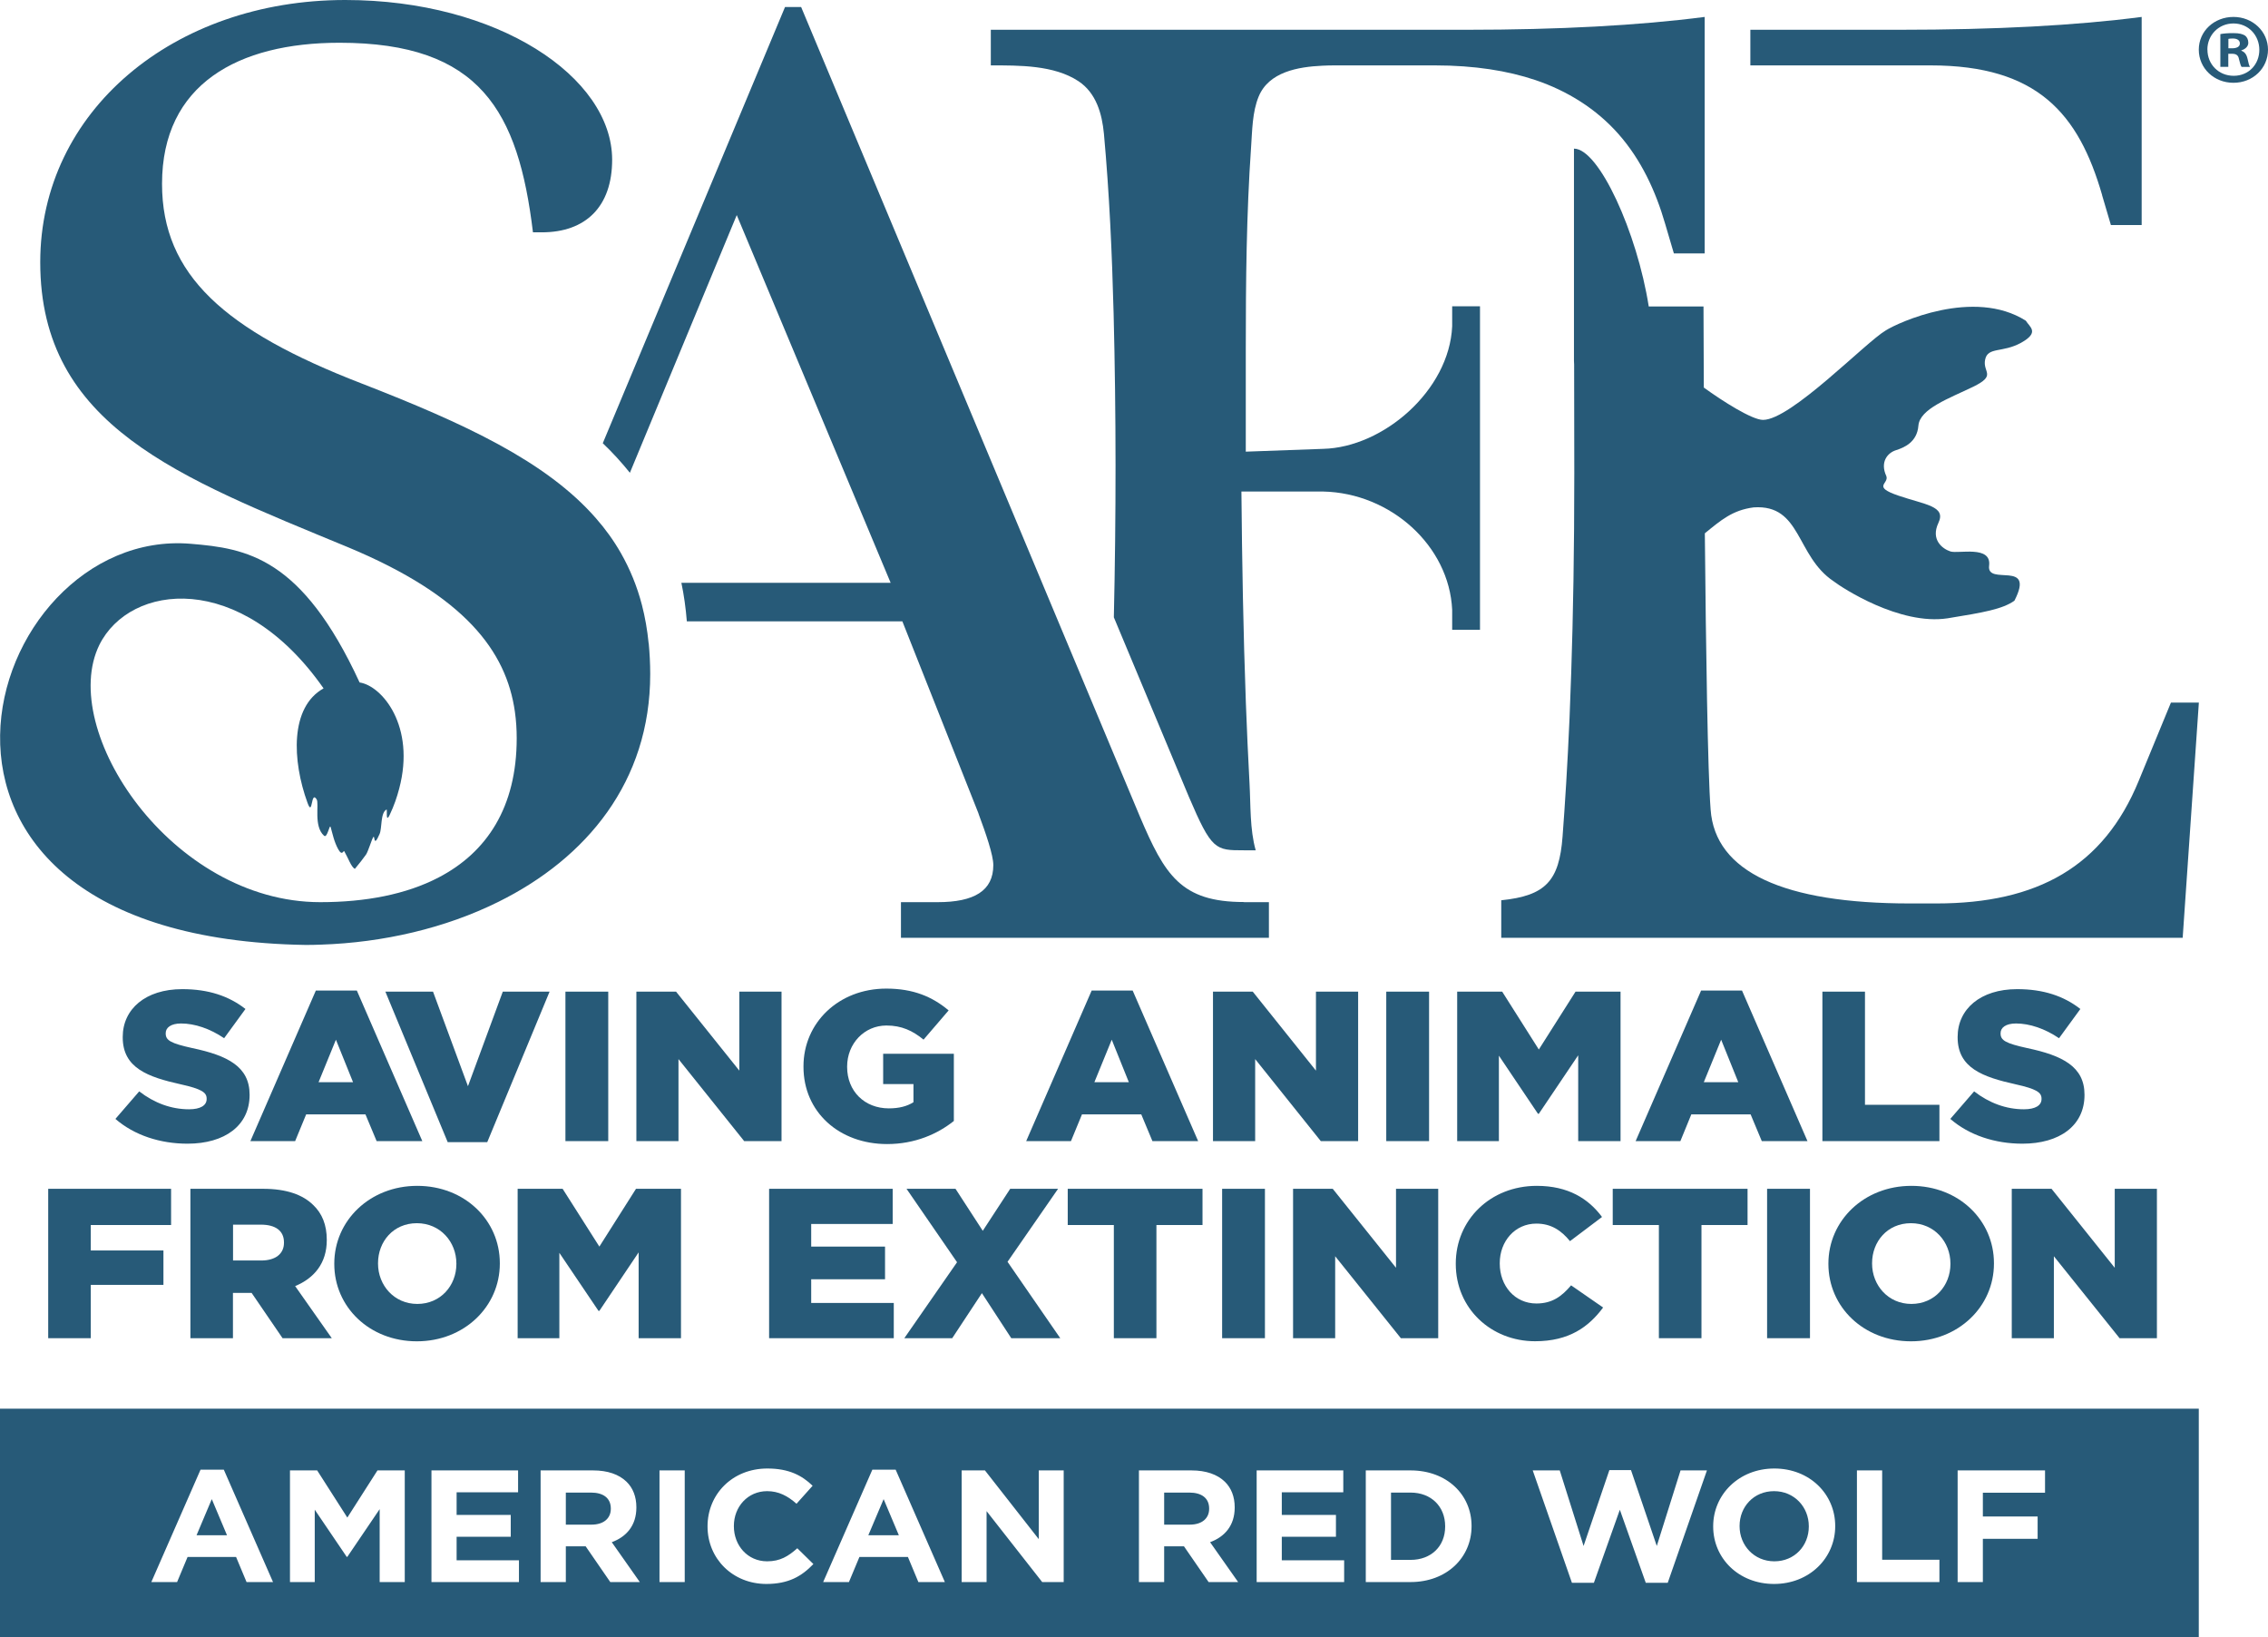 <svg xmlns="http://www.w3.org/2000/svg" fill="none" viewBox="0 0 97 70" height="70" width="97">
<g clip-path="url(#clip0_307_177)">
<path fill="#275A78" d="M60.328 63.82H59.492V66.698H60.328C61.209 66.698 61.808 66.116 61.808 65.272V65.259C61.808 64.415 61.209 63.82 60.328 63.82Z"></path>
<path fill="#275A78" d="M50.862 63.82H49.79V65.191H50.885C51.413 65.191 51.714 64.918 51.714 64.515V64.502C51.714 64.054 51.39 63.82 50.865 63.82H50.862Z"></path>
<path fill="#275A78" d="M37.137 65.645H38.443L37.792 64.1L37.137 65.645Z"></path>
<path fill="#275A78" d="M8.406 65.645H9.709L9.058 64.1L8.406 65.645Z"></path>
<path fill="#275A78" d="M25.272 63.82H24.2V65.191H25.296C25.823 65.191 26.124 64.918 26.124 64.515V64.502C26.124 64.054 25.8 63.82 25.276 63.82H25.272Z"></path>
<path fill="#275A78" d="M0 60.232V70H94.04V60.232H0ZM10.545 67.646L10.097 66.574H8.022L7.574 67.646H6.472L8.577 62.84H9.572L11.677 67.646H10.548H10.545ZM17.311 67.646H16.238V64.528L14.855 66.567H14.828L13.461 64.551V67.646H12.402V62.872H13.565L14.855 64.889L16.144 62.872H17.311V67.646ZM22.192 67.646H18.453V62.872H22.158V63.807H19.529V64.775H21.844V65.71H19.529V66.714H22.195V67.649L22.192 67.646ZM26.101 67.646L25.049 66.119H24.2V67.646H23.121V62.872H25.366C25.991 62.872 26.475 63.044 26.796 63.356C27.07 63.622 27.217 63.996 27.217 64.447V64.46C27.217 65.23 26.789 65.713 26.165 65.941L27.364 67.646H26.101ZM29.285 67.646H28.206V62.872H29.285V67.646ZM32.78 67.727C31.333 67.727 30.261 66.642 30.261 65.272V65.259C30.261 63.901 31.313 62.791 32.82 62.791C33.745 62.791 34.3 63.09 34.755 63.528L34.066 64.298C33.689 63.963 33.301 63.759 32.81 63.759C31.981 63.759 31.387 64.427 31.387 65.246V65.259C31.387 66.077 31.968 66.759 32.81 66.759C33.371 66.759 33.715 66.541 34.1 66.201L34.788 66.876C34.283 67.402 33.722 67.727 32.773 67.727H32.78ZM39.278 67.646L38.831 66.574H36.756L36.308 67.646H35.206L37.31 62.84H38.306L40.411 67.646H39.282H39.278ZM45.493 67.646H44.574L42.195 64.613V67.646H41.129V62.872H42.125L44.427 65.811V62.872H45.493V67.646ZM51.691 67.646L50.638 66.119H49.79V67.646H48.711V62.872H50.956C51.581 62.872 52.065 63.044 52.386 63.356C52.66 63.622 52.807 63.996 52.807 64.447V64.46C52.807 65.23 52.379 65.713 51.754 65.941L52.954 67.646H51.691ZM57.484 67.646H53.746V62.872H57.451V63.807H54.821V64.775H57.137V65.71H54.821V66.714H57.488V67.649L57.484 67.646ZM62.937 65.259C62.937 66.603 61.871 67.646 60.328 67.646H58.413V62.872H60.328C61.871 62.872 62.937 63.901 62.937 65.246V65.259ZM71.327 67.678H70.388L69.279 64.554L68.169 67.678H67.23L65.553 62.872H66.709L67.728 66.103L68.831 62.859H69.756L70.859 66.103L71.875 62.872H73.004L71.327 67.678ZM78.49 65.259C78.49 66.616 77.388 67.727 75.874 67.727C74.36 67.727 73.271 66.629 73.271 65.272V65.259C73.271 63.901 74.374 62.791 75.887 62.791C77.401 62.791 78.49 63.889 78.49 65.246V65.259ZM82.947 67.646H79.419V62.872H80.498V66.691H82.947V67.646ZM87.464 63.827H84.805V64.843H87.147V65.798H84.805V67.646H83.726V62.872H87.464V63.827Z"></path>
<path fill="#275A78" d="M75.874 63.759C75.005 63.759 74.4 64.428 74.4 65.246V65.259C74.4 66.077 75.019 66.759 75.887 66.759C76.756 66.759 77.361 66.09 77.361 65.272V65.259C77.361 64.441 76.743 63.759 75.874 63.759Z"></path>
<path fill="#275A78" d="M4.938 47.84L5.954 46.665C6.602 47.165 7.324 47.431 8.086 47.431C8.574 47.431 8.838 47.266 8.838 46.993V46.973C8.838 46.71 8.62 46.561 7.728 46.363C6.328 46.051 5.249 45.668 5.249 44.356V44.337C5.249 43.151 6.218 42.294 7.795 42.294C8.911 42.294 9.786 42.586 10.498 43.142L9.586 44.392C8.985 43.983 8.326 43.762 7.745 43.762C7.304 43.762 7.087 43.944 7.087 44.174V44.194C7.087 44.486 7.311 44.613 8.223 44.814C9.736 45.132 10.675 45.609 10.675 46.804V46.821C10.675 48.126 9.613 48.902 8.019 48.902C6.853 48.902 5.747 48.545 4.938 47.844V47.84Z"></path>
<path fill="#275A78" d="M15.099 46.272L14.367 44.456L13.625 46.272H15.099ZM13.505 42.355H15.262L18.062 48.792H16.108L15.63 47.649H13.094L12.623 48.792H10.709L13.508 42.355H13.505Z"></path>
<path fill="#275A78" d="M16.482 42.401H18.52L20.014 46.444L21.504 42.401H23.505L20.839 48.837H19.148L16.482 42.401Z"></path>
<path fill="#275A78" d="M24.183 42.401H26.014V48.792H24.183V42.401Z"></path>
<path fill="#275A78" d="M27.217 42.401H28.914L31.62 45.778V42.401H33.425V48.792H31.828L29.018 45.285V48.792H27.217V42.401Z"></path>
<path fill="#275A78" d="M34.364 45.612V45.593C34.364 43.732 35.867 42.271 37.905 42.271C39.061 42.271 39.877 42.618 40.572 43.203L39.499 44.453C39.031 44.07 38.56 43.849 37.912 43.849C36.963 43.849 36.231 44.625 36.231 45.603V45.622C36.231 46.655 36.973 47.392 38.016 47.392C38.457 47.392 38.794 47.301 39.068 47.129V46.353H37.772V45.057H40.795V47.931C40.1 48.486 39.132 48.918 37.942 48.918C35.894 48.918 34.364 47.551 34.364 45.616V45.612Z"></path>
<path fill="#275A78" d="M48.279 46.272L47.548 44.456L46.806 46.272H48.279ZM46.686 42.355H48.443L51.243 48.792H49.288L48.811 47.649H46.275L45.804 48.792H43.889L46.689 42.355H46.686Z"></path>
<path fill="#275A78" d="M51.878 42.401H53.579L56.282 45.778V42.401H58.086V48.792H56.489L53.682 45.285V48.792H51.878V42.401Z"></path>
<path fill="#275A78" d="M59.289 42.401H61.12V48.792H59.289V42.401Z"></path>
<path fill="#275A78" d="M62.322 42.401H64.247L65.814 44.875L67.384 42.401H69.309V48.792H67.498V45.122L65.814 47.623H65.777L64.106 45.138V48.792H62.322V42.401Z"></path>
<path fill="#275A78" d="M74.344 46.272L73.612 44.456L72.87 46.272H74.344ZM72.747 42.355H74.504L77.304 48.792H75.35L74.872 47.649H72.336L71.868 48.792H69.954L72.754 42.355H72.747Z"></path>
<path fill="#275A78" d="M77.942 42.401H79.763V47.239H82.947V48.792H77.942V42.401Z"></path>
<path fill="#275A78" d="M83.415 47.84L84.431 46.665C85.079 47.165 85.801 47.431 86.562 47.431C87.05 47.431 87.314 47.266 87.314 46.993V46.973C87.314 46.71 87.097 46.561 86.205 46.363C84.805 46.051 83.726 45.668 83.726 44.356V44.337C83.726 43.151 84.695 42.294 86.272 42.294C87.388 42.294 88.263 42.586 88.975 43.142L88.063 44.392C87.461 43.983 86.803 43.762 86.222 43.762C85.781 43.762 85.563 43.944 85.563 44.174V44.194C85.563 44.486 85.787 44.613 86.699 44.814C88.213 45.132 89.152 45.609 89.152 46.804V46.821C89.152 48.126 88.093 48.902 86.496 48.902C85.333 48.902 84.224 48.545 83.415 47.844V47.84Z"></path>
<path fill="#275A78" d="M2.062 50.831H7.317V52.38H3.882V53.468H6.99V54.939H3.882V57.219H2.062V50.831Z"></path>
<path fill="#275A78" d="M11.17 53.897C11.791 53.897 12.145 53.604 12.145 53.14V53.12C12.145 52.617 11.771 52.364 11.16 52.364H9.967V53.897H11.17ZM8.146 50.831H11.253C12.259 50.831 12.954 51.088 13.395 51.523C13.779 51.886 13.976 52.38 13.976 53.01V53.029C13.976 54.007 13.442 54.653 12.623 54.991L14.19 57.219H12.085L10.762 55.283H9.963V57.219H8.143V50.831H8.146Z"></path>
<path fill="#275A78" d="M19.519 54.043V54.027C19.519 53.104 18.834 52.302 17.828 52.302C16.823 52.302 16.168 53.088 16.168 54.01V54.03C16.168 54.952 16.853 55.754 17.849 55.754C18.844 55.754 19.519 54.968 19.519 54.046V54.043ZM14.297 54.043V54.027C14.297 52.192 15.817 50.705 17.845 50.705C19.873 50.705 21.377 52.176 21.377 54.01V54.03C21.377 55.865 19.857 57.352 17.828 57.352C15.8 57.352 14.297 55.881 14.297 54.046V54.043Z"></path>
<path fill="#275A78" d="M22.139 50.831H24.063L25.634 53.302L27.201 50.831H29.125V57.219H27.314V53.549L25.634 56.05H25.597L23.923 53.569V57.219H22.139V50.831Z"></path>
<path fill="#275A78" d="M32.894 50.831H38.179V52.335H34.694V53.302H37.852V54.699H34.694V55.712H38.226V57.219H32.894V50.831Z"></path>
<path fill="#275A78" d="M40.932 53.971L38.771 50.831H40.866L42.032 52.627L43.205 50.831H45.253L43.091 53.952L45.346 57.219H43.251L41.995 55.293L40.725 57.219H38.677L40.932 53.971Z"></path>
<path fill="#275A78" d="M47.638 52.38H45.666V50.831H51.43V52.38H49.459V57.219H47.638V52.38Z"></path>
<path fill="#275A78" d="M52.269 50.831H54.1V57.219H52.269V50.831Z"></path>
<path fill="#275A78" d="M55.303 50.831H57L59.706 54.208V50.831H61.511V57.219H59.913L57.104 53.715V57.219H55.303V50.831Z"></path>
<path fill="#275A78" d="M62.262 54.043V54.027C62.262 52.166 63.736 50.705 65.727 50.705C67.07 50.705 67.936 51.253 68.517 52.036L67.147 53.069C66.773 52.611 66.338 52.319 65.71 52.319C64.791 52.319 64.143 53.075 64.143 54.007V54.027C64.143 54.985 64.791 55.735 65.71 55.735C66.395 55.735 66.799 55.423 67.194 54.959L68.564 55.907C67.945 56.738 67.11 57.349 65.653 57.349C63.776 57.349 62.262 55.952 62.262 54.043Z"></path>
<path fill="#275A78" d="M70.949 52.38H68.975V50.831H74.741V52.38H72.77V57.219H70.949V52.38Z"></path>
<path fill="#275A78" d="M75.577 50.831H77.411V57.219H75.577V50.831Z"></path>
<path fill="#275A78" d="M83.418 54.043V54.027C83.418 53.104 82.733 52.302 81.728 52.302C80.722 52.302 80.067 53.088 80.067 54.01V54.03C80.067 54.952 80.752 55.754 81.748 55.754C82.743 55.754 83.418 54.968 83.418 54.046V54.043ZM78.199 54.043V54.027C78.199 52.192 79.719 50.705 81.748 50.705C83.776 50.705 85.279 52.176 85.279 54.01V54.03C85.279 55.865 83.759 57.352 81.731 57.352C79.703 57.352 78.199 55.881 78.199 54.046V54.043Z"></path>
<path fill="#275A78" d="M86.041 50.831H87.742L90.445 54.208V50.831H92.249V57.219H90.652L87.842 53.715V57.219H86.041V50.831Z"></path>
<path fill="#275A78" d="M89.903 8.342L90.281 9.622H91.597V0.724C88.777 1.091 85.326 1.273 81.25 1.273H74.861V2.796H82.569C87.147 2.796 88.904 4.868 89.906 8.342H89.903Z"></path>
<path fill="#275A78" d="M92.85 30.038L91.47 33.389C89.967 37.046 87.144 38.63 82.817 38.63H81.687C76.295 38.63 73.348 37.289 73.161 34.61C73.037 33.009 72.96 27.729 72.914 22.803C73.605 22.241 74.096 21.812 75.002 21.695C77.053 21.556 76.799 23.774 78.423 24.855C78.767 25.122 81.246 26.752 83.301 26.437C84.841 26.187 85.64 26.047 86.154 25.686C87.067 23.913 84.958 25.076 85.072 24.189C85.186 23.303 83.759 23.689 83.418 23.579C83.077 23.468 82.563 23.079 82.904 22.358C83.248 21.637 82.332 21.582 81.193 21.192C80.05 20.802 80.795 20.692 80.678 20.361C80.394 19.75 80.735 19.364 81.079 19.253C81.423 19.143 81.991 18.919 82.048 18.201C82.105 17.48 83.361 17.035 84.387 16.539C85.413 16.039 84.785 15.928 84.902 15.376C85.015 14.821 85.643 15.097 86.442 14.655C87.24 14.21 86.813 13.989 86.642 13.713C84.417 12.301 81.166 13.798 80.652 14.129C79.796 14.629 76.602 17.954 75.403 17.954C74.935 17.954 73.682 17.159 72.87 16.571C72.86 14.512 72.857 13.129 72.857 13.103H70.515C70.02 9.953 68.39 6.355 67.317 6.355V15.431C67.317 15.483 67.32 15.535 67.324 15.587C67.324 16.779 67.331 18.357 67.331 20.228C67.331 23.53 67.28 26.346 67.2 28.749L67.127 30.72C67.04 32.724 66.933 34.393 66.829 35.77C66.686 37.672 66.104 38.299 64.207 38.494V40.098H93.351L94.043 30.041H92.85V30.038Z"></path>
<path fill="#275A78" d="M27.742 27.512C27.685 26.93 27.588 26.385 27.454 25.865C27.244 25.06 26.94 24.326 26.556 23.651C26.252 23.118 25.894 22.621 25.486 22.157C23.358 19.724 19.873 18.11 15.456 16.393C9.626 14.139 6.93 11.762 6.93 7.862C6.93 3.595 10.191 1.828 14.518 1.828C20.538 1.828 22.169 4.754 22.794 9.934H23.171C25.052 9.934 26.181 8.836 26.181 6.826C26.175 3.29 21.287 0 14.765 0C7.428 0 1.721 4.754 1.721 11.213C1.721 18.221 7.678 20.416 14.888 23.4C19.877 25.479 21.654 27.836 22.022 30.434C22.075 30.808 22.099 31.184 22.099 31.567C22.099 34.519 20.819 36.448 18.757 37.52C17.374 38.241 15.637 38.575 13.699 38.575C7.317 38.575 2.463 31.21 4.25 27.573C5.557 24.943 10.294 24.362 13.839 29.434C12.393 30.239 12.496 32.526 13.151 34.325C13.385 34.971 13.285 33.776 13.542 34.178C13.659 34.364 13.402 35.328 13.859 35.734C14.003 35.861 14.093 35.201 14.143 35.37C14.217 35.62 14.284 35.987 14.467 36.315C14.645 36.633 14.688 36.335 14.725 36.4C14.898 36.698 15.012 37.059 15.176 37.153C15.389 36.897 15.503 36.75 15.653 36.542C15.737 36.429 15.891 35.913 15.961 35.799C16.048 35.666 15.954 36.309 16.235 35.659C16.345 35.406 16.265 34.75 16.532 34.614C16.572 34.591 16.479 35.237 16.669 34.838C16.853 34.451 16.98 34.078 17.073 33.721C17.782 31.051 16.342 29.324 15.38 29.181C12.904 23.819 10.548 23.449 8.153 23.251C-0.805 22.507 -6.258 40.095 13.074 40.404C13.291 40.404 13.508 40.4 13.726 40.391C16.389 40.303 19.045 39.689 21.32 38.559C25.082 36.695 27.809 33.428 27.809 28.823C27.809 28.366 27.785 27.93 27.745 27.508L27.742 27.512Z"></path>
<path fill="#275A78" d="M62.753 1.273H42.376V2.796C43.585 2.796 45.078 2.78 46.124 3.471C46.889 3.978 47.133 4.871 47.214 5.722C47.447 8.277 47.561 10.843 47.628 13.405C47.738 17.734 47.735 22.066 47.638 26.395L50.845 34.065C51.824 36.357 51.981 36.357 53.197 36.357H53.705C53.451 35.461 53.492 34.422 53.441 33.5C53.378 32.35 53.328 31.197 53.284 30.044C53.174 27.037 53.121 24.027 53.094 21.017H56.589C59.472 21.078 61.981 23.332 62.108 26.076V26.93H63.298V13.097H62.108V13.951C61.985 16.695 59.161 19.13 56.589 19.192L53.281 19.312V14.925C53.281 12.044 53.308 9.158 53.508 6.284C53.558 5.579 53.558 4.79 53.832 4.127C54.27 3.072 55.516 2.858 56.559 2.809C56.739 2.799 56.923 2.796 57.107 2.796H61.37C63.067 2.796 64.484 3.026 65.667 3.423C67.036 3.884 68.273 4.657 69.218 5.728C70.191 6.829 70.812 8.174 71.213 9.557L71.59 10.836H72.907V0.724C70.084 1.091 66.635 1.273 62.75 1.273H62.753Z"></path>
<path fill="#275A78" d="M53.201 38.569C50.505 38.569 49.816 37.413 48.751 34.912L47.451 31.808L43.796 23.073L34.263 0.299H33.575L25.78 18.952C26.198 19.348 26.582 19.77 26.94 20.215L31.51 9.197L38.092 24.92H29.142C29.252 25.443 29.329 25.992 29.375 26.567H38.593L41.851 34.786V34.795C42.169 35.65 42.483 36.562 42.483 36.991C42.483 38.088 41.667 38.575 40.1 38.575H38.533V40.098H54.27V38.575H53.204L53.201 38.569Z"></path>
<path fill="#275A78" d="M95.306 2.065H95.463C95.647 2.065 95.797 2.007 95.797 1.861C95.797 1.734 95.7 1.646 95.49 1.646C95.403 1.646 95.339 1.656 95.306 1.663V2.062V2.065ZM95.296 2.858H94.962V1.458C95.095 1.432 95.279 1.416 95.516 1.416C95.79 1.416 95.911 1.458 96.017 1.52C96.098 1.578 96.158 1.692 96.158 1.828C96.158 1.981 96.034 2.101 95.861 2.153V2.169C96.001 2.221 96.081 2.322 96.124 2.51C96.168 2.724 96.195 2.809 96.231 2.861H95.871C95.827 2.809 95.8 2.682 95.757 2.52C95.73 2.367 95.643 2.299 95.46 2.299H95.302V2.861L95.296 2.858ZM94.41 2.124C94.41 2.747 94.885 3.241 95.533 3.241C96.181 3.241 96.629 2.747 96.629 2.13C96.629 1.513 96.165 1.003 95.523 1.003C94.882 1.003 94.407 1.507 94.407 2.12L94.41 2.124ZM97 2.124C97 2.916 96.358 3.54 95.523 3.54C94.688 3.54 94.04 2.916 94.04 2.124C94.04 1.331 94.698 0.724 95.523 0.724C96.348 0.724 97 1.348 97 2.124Z"></path>
</g>
<defs>
<clipPath id="clip0_307_177">
<rect fill="white" height="70" width="97"></rect>
</clipPath>
</defs>
</svg>
